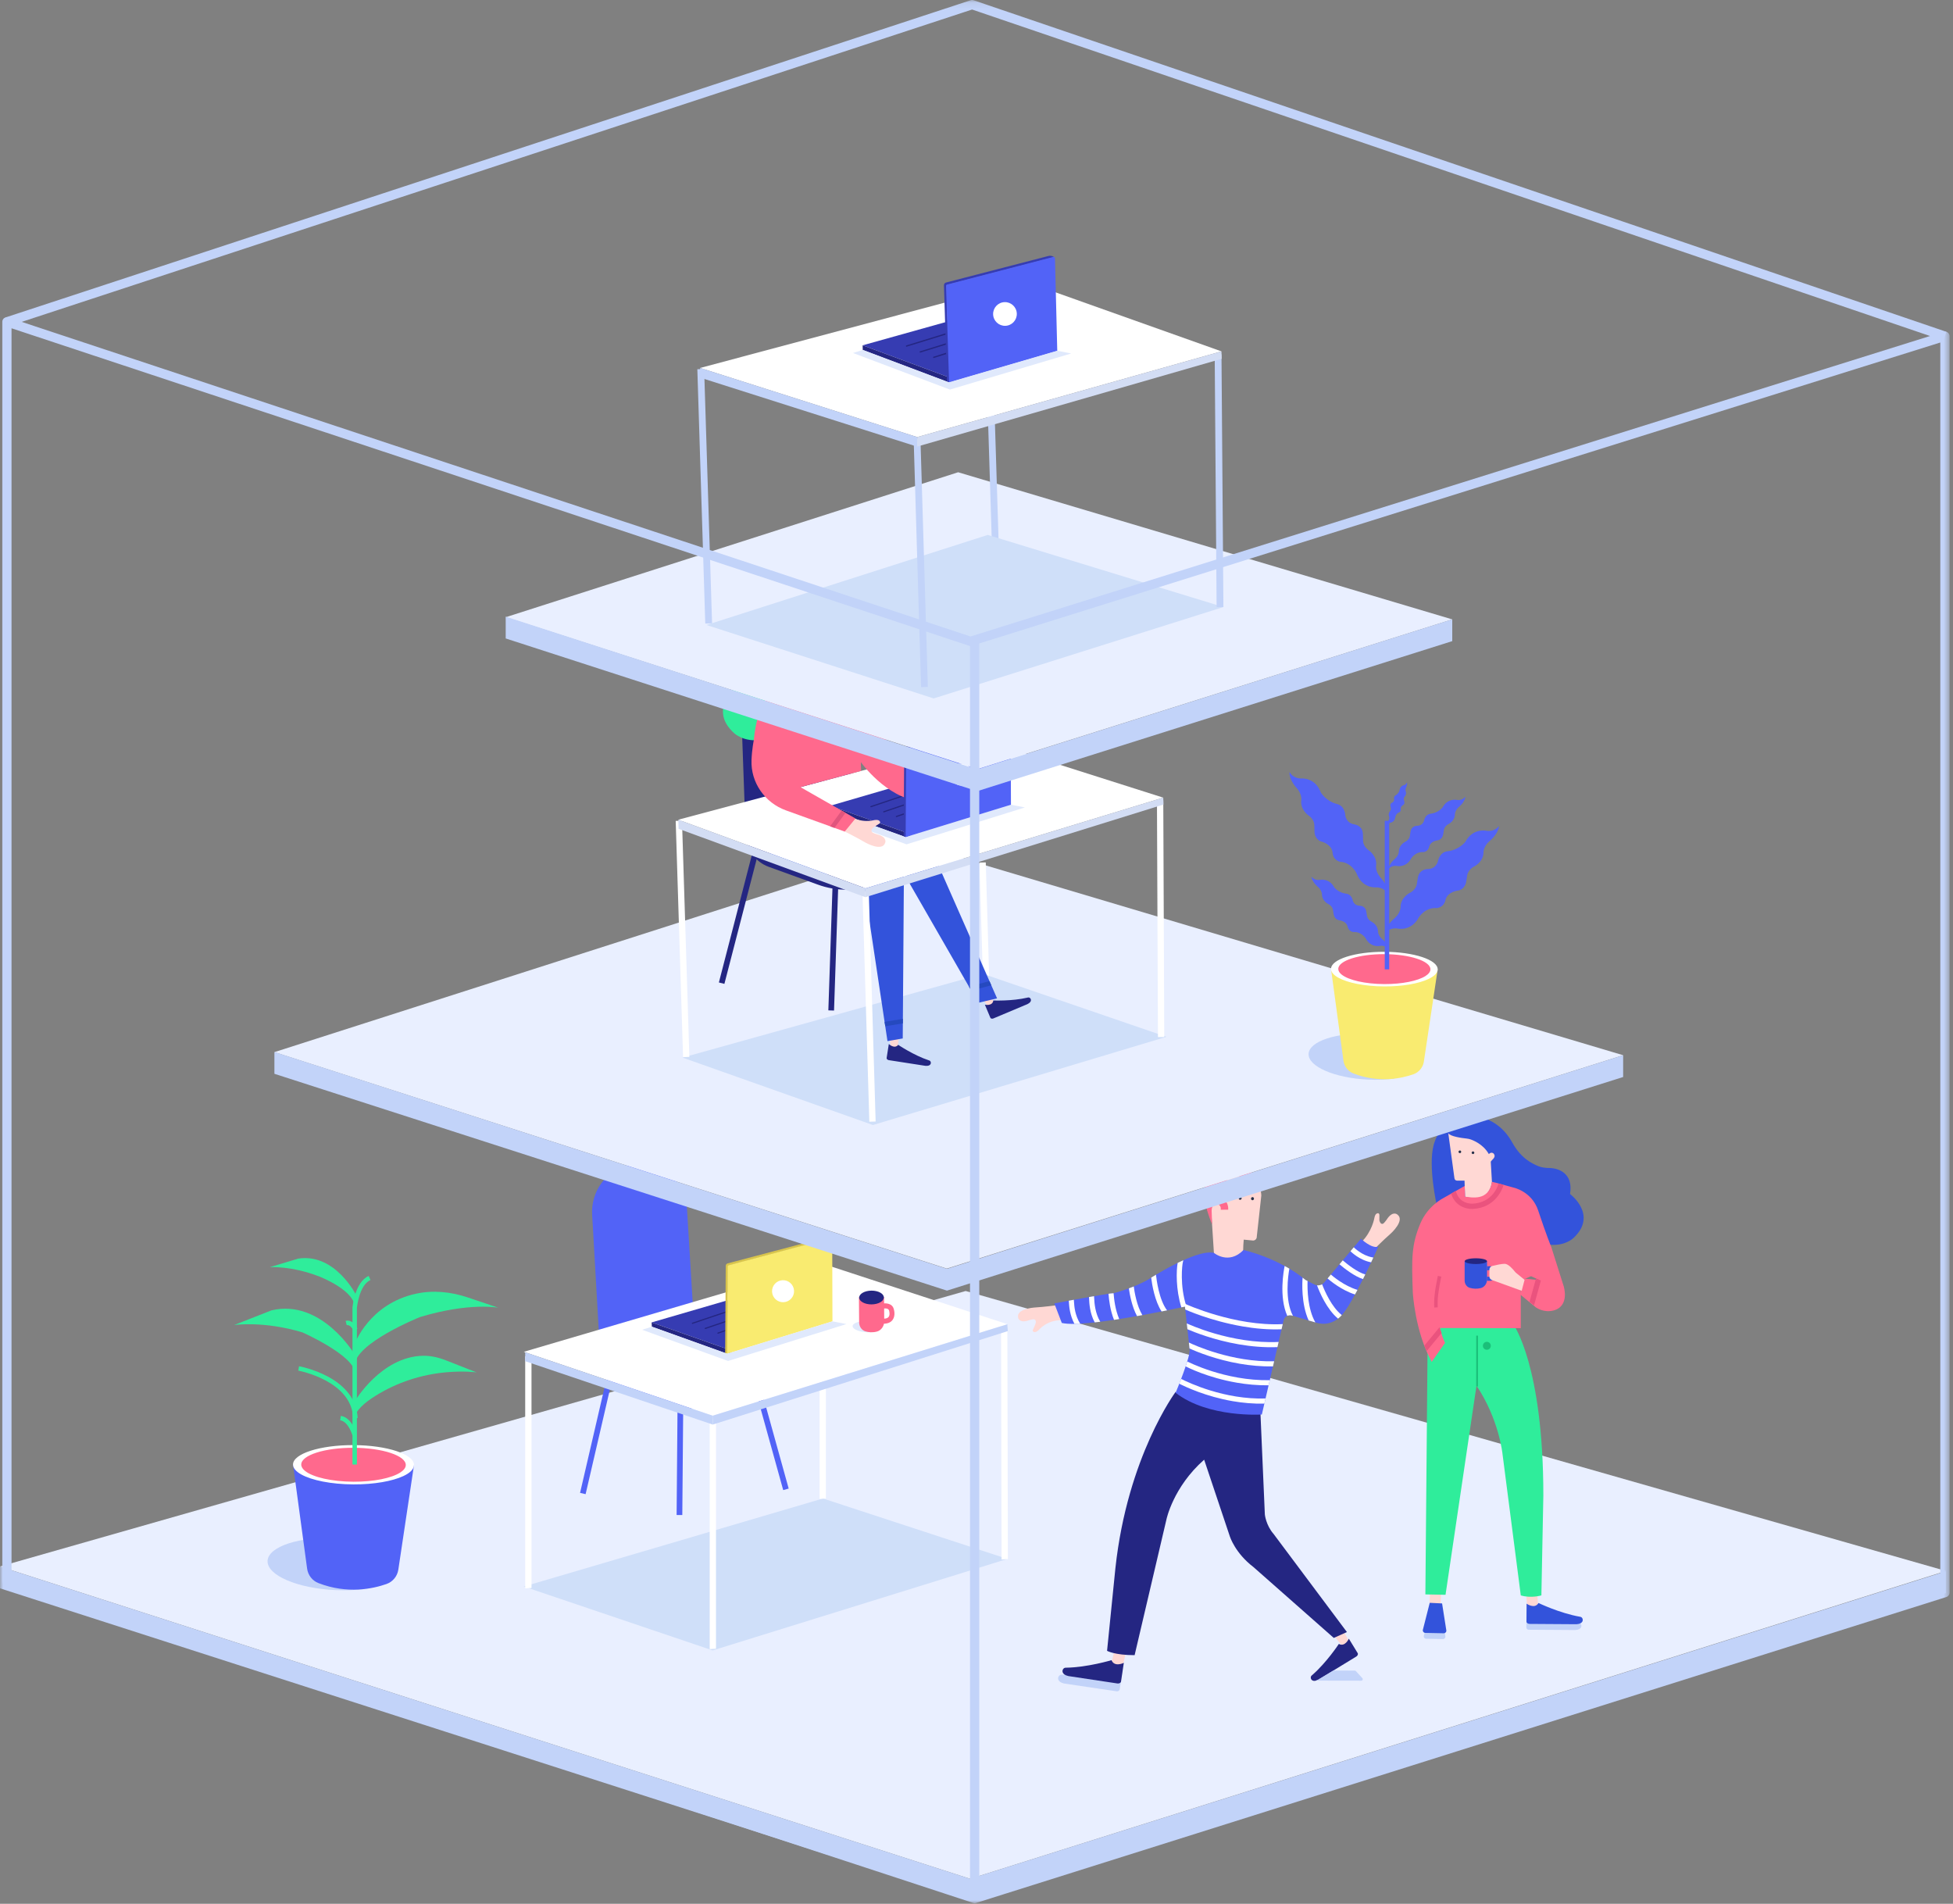 <?xml version="1.0" encoding="UTF-8"?>
<svg width="316px" height="308px" viewBox="0 0 316 308" version="1.1" xmlns="http://www.w3.org/2000/svg" xmlns:xlink="http://www.w3.org/1999/xlink">
    <rect x="0" y="0" width="316" height="308" fill="#808080" stroke="none"/>
    <!-- Generator: Sketch 50 (54983) - http://www.bohemiancoding.com/sketch -->
    <title>Illu-1 Copy 3</title>
    <desc>Created with Sketch.</desc>
    <defs>
        <polygon id="path-1" points="0 308 315.444 308 315.444 0.097 0 0.097"></polygon>
    </defs>
    <g id="Illu-1-Copy-3" stroke="none" stroke-width="1" fill="none" fill-rule="evenodd">
        <g id="Illus_1" transform="translate(0, -1)">
            <polygon id="Fill-1" fill="#E9EFFF" points="0 254.435 156.966 304.96 314.857 255.156 156.245 209.863"></polygon>
            <g id="Group-303" transform="translate(0, 0.903)">
                <path d="M233.234,260.836 L231.398,260.747 L230.373,264.775 C230.335,265.008 230.514,265.219 230.75,265.219 L233.486,265.274 C233.721,265.274 233.901,265.064 233.863,264.831 L233.234,260.836 Z" id="Fill-2" fill="#C2D3F9"></path>
                <path d="M255.867,263.049 C255.867,263.049 256.022,263.745 254.873,263.812 L247.339,263.762 C247.133,263.76 246.967,263.591 246.968,263.385 C246.978,261.82 246.989,260.563 246.989,260.563 C246.989,260.563 248.264,261.475 248.872,260.454 C248.872,260.454 252.236,262.074 255.423,262.627 C255.423,262.627 255.783,262.63 255.867,263.049" id="Fill-4" fill="#C2D3F9"></path>
                <path d="M62.467,250.915 C60.504,249.723 58.453,249.097 54.645,248.922 C48.483,248.64 43.401,250.296 43.294,252.623 C43.187,254.95 48.096,257.066 54.258,257.349 C55.944,257.427 57.548,257.358 58.993,257.171 C59.995,254.797 60.416,252.474 62.467,250.915" id="Fill-6" fill="#C2D3F9"></path>
                <path d="M66.986,237.113 L64.451,254.036 C64.291,255.104 63.56,256.002 62.542,256.361 C60.347,257.134 56.216,258.029 51.534,256.22 C50.54,255.838 49.836,254.935 49.693,253.881 L47.411,237.028" id="Fill-8" fill="#5263F7"></path>
                <path d="M48.193,237.023 C48.177,238.635 52.276,239.985 57.347,240.038 C62.42,240.091 66.544,238.827 66.56,237.214 C66.576,235.602 62.477,234.252 57.405,234.199 C52.333,234.146 48.209,235.41 48.193,237.023" id="Fill-10" fill="#FF698D"></path>
                <path d="M64.743,238.341 C63.346,239.23 60.485,239.83 57.186,239.816 C53.661,239.8 50.643,239.087 49.378,238.086 C48.966,237.761 48.739,237.405 48.741,237.034 C48.748,235.518 52.54,234.306 57.211,234.325 C61.882,234.346 65.662,235.591 65.656,237.108 C65.654,237.553 65.325,237.972 64.743,238.341 M57.212,233.894 C51.806,233.87 47.418,235.274 47.411,237.029 C47.408,237.612 47.891,238.16 48.735,238.634 C50.429,239.584 53.577,240.232 57.184,240.247 C60.527,240.262 63.481,239.731 65.251,238.908 C66.342,238.401 66.983,237.782 66.986,237.113 C66.994,235.359 62.618,233.917 57.212,233.894" id="Fill-12" fill="#FFFFFF"></path>
                <polyline id="Fill-14" fill="#FFD8D4" points="247.082 260.016 246.968 258.291 248.75 258.111 248.869 259.898"></polyline>
                <path d="M256.088,262.089 C256.088,262.089 256.247,262.802 255.071,262.87 L247.484,262.819 C247.251,262.818 246.984,262.667 246.986,262.434 C246.997,260.832 247.008,259.546 247.008,259.546 C247.008,259.546 248.313,260.48 248.934,259.436 C248.934,259.436 252.374,261.093 255.634,261.658 C255.634,261.658 256.002,261.661 256.088,262.089" id="Fill-16" fill="#3353DB"></path>
                <polygon id="Fill-18" fill="#FFD8D4" points="231.296 259.59 231.375 257.862 233.167 257.882 233.085 259.671"></polygon>
                <path d="M233.89,258.11 L238.901,224.278 C242.558,229.728 243.112,235.351 243.112,235.351 L246.066,258.207 C247.727,258.71 249.4,258.207 249.4,258.207 L249.717,242.041 C249.717,221.025 244.879,214.376 244.879,214.376 C244.879,214.376 240.644,213.47 231.018,214.083 L230.629,258.046" id="Fill-20" fill="#2FED9B"></path>
                <polygon id="Fill-22" fill="#FFFFFF" points="247.407 206.567 245.803 201.381 247.561 200.837 249.165 206.024"></polygon>
                <path d="M232.229,214.947 L246.066,214.978 L246.066,207.306 L248.286,206.296 L231.657,200.556 C231.657,200.556 229.892,211.01 232.229,214.947" id="Fill-24" fill="#FF698D"></path>
                <path d="M250.503,201.439 C253.206,201.813 254.631,200.349 254.631,200.349 C258.565,196.619 254.035,193.268 254.035,193.268 C254.599,189.88 252.127,189.085 250.733,189.064 C250.112,189.054 249.487,188.996 248.911,188.765 C248.345,188.539 247.832,188.261 247.376,187.963 C246.242,187.222 245.363,186.156 244.707,184.97 C242.089,180.234 237.658,180.633 237.658,180.633 C233.022,180.661 231.961,185.369 231.961,185.369 C231.056,188.806 232.46,195.023 232.46,195.023" id="Fill-26" fill="#3353DB"></path>
                <path d="M236.993,191.966 L237.009,190.569 C234.633,189.366 235.33,188.249 235.33,188.249 L234.321,183.637 C235.007,184.415 237.584,184.328 237.584,184.328 C240.014,185.154 240.756,186.733 240.756,186.733 L241.173,187.382 L241.398,191.301" id="Fill-28" fill="#3353DB"></path>
                <path d="M236.963,191.103 L237.054,193.706 C241.205,194.906 241.398,191.301 241.398,191.301 L241.169,187.381 C240.431,185.526 238.754,184.728 237.983,184.449 C237.767,184.372 237.542,184.323 237.314,184.298 C236.593,184.223 234.642,183.971 234.335,183.425 L235.328,190.693 C235.337,190.919 235.521,191.1 235.748,191.105 L236.963,191.103 Z" id="Fill-30" fill="#FFD8D4"></path>
                <path d="M240.909,188.333 L241.679,187.498 C241.877,187.227 241.869,187.045 241.742,186.821 C241.615,186.599 241.331,186.521 241.107,186.647 L240.577,187.035 L240.909,188.333 Z" id="Fill-32" fill="#FFD8D4"></path>
                <path d="M236.224,186.657 C236.106,186.665 236.003,186.574 235.995,186.456 C235.989,186.337 236.078,186.235 236.197,186.227 C236.316,186.22 236.418,186.309 236.425,186.428 C236.433,186.547 236.343,186.649 236.224,186.657" id="Fill-34" fill="#27314A"></path>
                <path d="M238.347,186.806 C238.228,186.814 238.125,186.724 238.118,186.605 C238.111,186.487 238.201,186.384 238.32,186.376 C238.438,186.369 238.54,186.459 238.548,186.577 C238.555,186.697 238.465,186.798 238.347,186.806" id="Fill-36" fill="#27314A"></path>
                <path d="M249.093,207.195 L246.881,206.174 L245.94,209.498 L248.512,211.616 C249.335,212.147 250.345,212.365 251.297,212.13 C254.065,211.445 253.006,208.18 253.006,208.18 L251.03,201.937 C251.03,201.937 250.083,199.58 248.888,195.958 C247.85,192.806 244.851,192.219 244.851,192.219 L242.059,191.45 L241.399,191.3 C240.899,194.494 238.054,193.797 237.054,193.705 L236.993,191.966 L233.496,193.95 C233.496,193.95 231.018,195.173 229.817,198.031 C228.375,201.463 228.391,203.651 228.596,209.224 C228.596,209.224 228.94,215.526 231.656,220.426 L233.815,217.347 C233.815,217.347 231.457,213.019 233.161,205.688" id="Fill-38" fill="#FF698D"></path>
                <path d="M241.124,207.307 L240.6,207.307 L240.6,206.64 L241.124,206.64 L241.111,205.604 L240.6,205.617 L240.6,204.95 L241.124,204.95 C241.485,204.95 241.778,205.243 241.778,205.604 L241.778,206.653 C241.778,207.014 241.485,207.307 241.124,207.307" id="Fill-40" fill="#3353DB"></path>
                <path d="M240.61,204.136 L240.61,204.132 C240.598,204.187 240.597,204.484 240.608,204.54 C240.609,204.543 240.61,204.545 240.61,204.547 L240.61,207.095 C240.61,207.755 240.187,208.341 239.603,208.487 C239.004,208.637 238.396,208.621 237.796,208.443 C237.316,208.299 236.981,207.815 236.981,207.266 L236.981,204.131" id="Fill-42" fill="#3353DB"></path>
                <path d="M236.992,204.131 C236.992,204.388 237.8,204.596 238.796,204.596 C239.792,204.596 240.599,204.388 240.599,204.131 C240.599,203.875 239.792,203.667 238.796,203.667 C237.8,203.667 236.992,203.875 236.992,204.131" id="Fill-44" fill="#242682"></path>
                <path d="M246.682,207.15 L245.405,206.112 C245.29,206.026 245.188,205.928 245.1,205.815 C244.812,205.446 244.058,204.56 243.452,204.56 C242.94,204.56 242.009,204.77 241.45,204.911 C241.177,204.978 240.987,205.222 240.987,205.505 L240.987,206.605 C240.987,206.863 241.149,207.091 241.391,207.179 L246.214,208.927" id="Fill-46" fill="#FFD8D4"></path>
                <path d="M233.333,259.506 L231.335,259.408 L230.22,263.791 C230.179,264.044 230.374,264.273 230.63,264.273 L233.606,264.333 C233.862,264.333 234.058,264.104 234.017,263.851 L233.333,259.506 Z" id="Fill-48" fill="#3353DB"></path>
                <path d="M57.389,219.228 C57.389,219.228 52.035,210.185 43.942,212.088 L37.873,214.468 C37.873,214.468 42.633,213.754 48.94,215.659 C48.94,215.659 57.432,219.42 57.432,222.277" id="Fill-50" fill="#2FED9B"></path>
                <path d="M57.706,209.764 C57.706,209.764 54.316,202.805 48.263,203.718 L43.666,205.102 C43.666,205.102 47.202,204.863 51.718,206.638 C51.718,206.638 57.791,208.979 57.39,211.905" id="Fill-52" fill="#2FED9B"></path>
                <path d="M57.389,217.517 C57.389,217.517 59.722,211.039 67.329,209.394 C70.097,208.795 72.985,209.093 75.668,209.996 L80.628,211.665 C80.628,211.665 75.965,210.759 67.96,213.175 C67.96,213.175 57.389,217.404 57.389,221.029" id="Fill-54" fill="#2FED9B"></path>
                <path d="M57.389,226.821 C57.389,226.821 61.635,219.606 68.405,219.439 C69.692,219.408 70.964,219.715 72.162,220.184 L77.122,222.13 C77.122,222.13 75.21,221.842 72.199,222.11 C68.178,222.467 64.266,223.741 60.836,225.868 C59.011,227.001 57.389,228.364 57.389,229.635" id="Fill-56" fill="#2FED9B"></path>
                <path d="M57.042,232.37 C57.035,232.348 56.395,230.07 55.043,229.878 L55.145,229.164 C56.966,229.424 57.706,232.068 57.737,232.181 L57.042,232.37 Z" id="Fill-58" fill="#2FED9B"></path>
                <path d="M57.175,215.325 C57.17,215.315 56.714,214.345 56.099,214.492 L55.925,213.793 C56.879,213.554 57.572,214.456 57.831,215.026 L57.175,215.325 Z" id="Fill-60" fill="#2FED9B"></path>
                <path d="M57.143,229.534 C56.927,223.468 48.346,221.857 48.259,221.842 L48.386,221.133 C48.48,221.149 50.706,221.558 52.997,222.775 C56.081,224.416 57.765,226.744 57.864,229.508 L57.143,229.534 Z" id="Fill-62" fill="#2FED9B"></path>
                <path d="M57.75,237.038 L57.029,237.038 L57.029,211.675 C57.045,211.476 57.42,207.518 59.653,206.525 L59.945,207.184 C58.096,208.007 57.752,211.67 57.748,211.707 L57.75,237.038 Z" id="Fill-64" fill="#2FED9B"></path>
                <path d="M123.7,195.712 L145.077,189.338 L144.349,158.455 L122.978,165.097 C122.978,165.097 123.71,196.11 123.7,195.712" id="Fill-66" fill="#5263F7"></path>
                <path d="M148.423,182.259 L160.24,178.883 L159.839,161.855 L148.024,165.338 C148.024,165.338 148.428,182.479 148.423,182.259" id="Fill-68" fill="#F9EB70"></path>
                <path d="M232.068,211.636 L232.633,211.602 C232.556,210.325 232.711,208.978 233.202,206.628 L232.647,206.512 C232.144,208.916 231.988,210.305 232.068,211.636" id="Fill-70" fill="#EA537E"></path>
                <path d="M247.811,211.118 L248.958,206.976" id="Fill-72" fill="#EA537E"></path>
                <polygon id="Fill-74" fill="#EA537E" points="248.209 211.276 249.32 207.268 248.529 206.938 247.484 210.707"></polygon>
                <path d="M230.766,220.442 L233.504,217.13" id="Fill-76" fill="#EA537E"></path>
                <polygon id="Fill-78" fill="#EA537E" points="230.847 218.667 233.247 215.764 232.913 214.832 230.446 217.818"></polygon>
                <path d="M242.476,191.582 C242.269,192.265 241.331,194.656 238.313,194.83 C238.214,194.837 236.08,194.959 235.559,192.75 L234.8,193.203 C235.403,195.212 237.182,195.709 238.217,195.686 C238.27,195.685 238.322,195.682 238.371,195.678 C241.902,195.475 243.042,192.61 243.295,191.8 L242.476,191.582 Z" id="Fill-80" fill="#EA537E"></path>
                <path d="M239.934,217.841 C239.942,218.195 240.236,218.477 240.59,218.469 C240.946,218.461 241.226,218.167 241.218,217.813 C241.21,217.457 240.916,217.176 240.562,217.184 C240.207,217.193 239.926,217.487 239.934,217.841" id="Fill-82" fill="#1BBF79"></path>
                <polygon id="Fill-84" fill="#1BBF79" points="239.139 224.4 239.142 216.185 238.859 216.185 238.855 224.4"></polygon>
                <path d="M171.235,271.44 C171.235,271.44 170.939,272.195 172.219,272.469 L180.695,273.726 C180.927,273.76 181.143,273.599 181.177,273.368 C181.438,271.606 181.645,270.192 181.645,270.192 C181.645,270.192 180.053,270.995 179.548,269.741 C179.548,269.741 175.485,270.978 171.807,271.043 C171.807,271.043 171.403,270.983 171.235,271.44" id="Fill-86" fill="#C2D3F9"></path>
                <polygon id="Fill-88" fill="#FFD8D4" points="218.253 265.574 217.275 263.811 215.841 264.751 217.3 266.552"></polygon>
                <path d="M212.123,271.701 C212.123,271.701 212.341,272.356 213.328,271.838 L219.457,268.095 C219.645,267.98 219.788,267.728 219.673,267.54 C218.883,266.246 218.246,265.208 218.246,265.208 C218.246,265.208 217.644,266.601 216.63,266.057 C216.63,266.057 214.648,269.081 212.28,271.13 C212.28,271.13 211.983,271.311 212.123,271.701" id="Fill-90" fill="#242682"></path>
                <path d="M201.24,200.65 C200.995,203.257 201.304,204.857 201.304,204.857 L196.472,203.706 L195.88,194.512 C195.478,192.252 196.985,190.095 199.246,189.694 C201.189,189.349 203.055,190.413 203.797,192.155 C203.979,192.583 204.064,193.047 204.083,193.512 L203.349,200.172 C203.362,200.51 203.094,200.792 202.757,200.796 L201.24,200.65 Z" id="Fill-92" fill="#FFD8D4"></path>
                <path d="M202.644,194.274 C202.514,194.268 202.415,194.149 202.421,194.01 C202.429,193.87 202.541,193.762 202.671,193.769 C202.802,193.776 202.902,193.895 202.894,194.036 C202.887,194.173 202.775,194.281 202.644,194.274" id="Fill-94" fill="#27314A"></path>
                <path d="M200.647,194.202 C200.517,194.195 200.418,194.076 200.424,193.936 C200.432,193.797 200.544,193.69 200.674,193.697 C200.805,193.704 200.905,193.823 200.897,193.962 C200.889,194.101 200.778,194.209 200.647,194.202" id="Fill-96" fill="#27314A"></path>
                <path d="M197.515,195.815 C197.6,195.311 197.317,194.845 196.668,194.899 C196.661,194.899 196.653,194.903 196.645,194.905 C196.645,194.905 195.911,194.934 196.062,196.435 L196.117,198.191 C196.117,198.191 195.313,196.266 194.976,194.6 C194.976,194.6 193.944,191.071 197.295,189.439 C197.295,189.439 199.242,188.282 201.38,189.298 C201.38,189.298 202.041,189.709 202.556,189.781 C202.556,189.781 203.73,190.06 203.815,191.297 L203.813,192.157 C203.813,192.157 203.509,191.198 202.577,191.077 C202.577,191.077 201.719,190.935 200.963,190.56 C200.631,190.395 200.268,190.293 199.897,190.297 C199.211,190.303 198.434,190.731 197.97,192.131 C197.97,192.131 197.48,193.231 198.39,194.511 C198.39,194.511 198.785,195.044 198.723,195.804" id="Fill-98" fill="#FF698D"></path>
                <polyline id="Fill-100" fill="#FFD8D4" points="181.682 269.595 182.084 267.814 180.254 267.333 179.837 269.178"></polyline>
                <path d="M171.944,270.279 C171.944,270.279 171.661,270.997 172.877,271.26 L180.802,272.454 C181.047,272.491 181.348,272.378 181.385,272.133 C181.637,270.461 181.837,269.117 181.837,269.117 C181.837,269.117 180.322,269.877 179.845,268.684 C179.845,268.684 175.983,269.849 172.489,269.904 C172.489,269.904 172.104,269.846 171.944,270.279" id="Fill-102" fill="#242682"></path>
                <path d="M215.808,265.088 L202.814,253.625 C199.854,251.375 199.002,248.692 199.002,248.692 L194.834,236.251 C189.803,240.685 188.731,245.929 188.731,245.929 L183.584,267.877 C180.345,267.877 179.126,267.175 179.126,267.175 L180.474,253.806 C182.421,235.76 190.221,225.277 190.221,225.277 C190.221,225.277 194.353,229.104 203.944,228.763 L204.655,245.113 C204.655,245.113 204.827,246.848 206.07,248.267 L217.934,264.137" id="Fill-104" fill="#242682"></path>
                <path d="M171.081,211.251 C171.081,211.251 169.022,211.54 167.276,211.643 C167.276,211.643 164.345,211.863 164.741,213.298 C164.741,213.298 164.881,214.126 166.185,213.787 C166.185,213.787 167.039,213.491 167.312,213.538 C167.312,213.538 167.808,213.623 167.505,214.375 L167.148,215.198 C167.148,215.198 166.957,215.48 167.297,215.585 C167.297,215.585 167.537,215.747 168.06,215.274 C168.06,215.274 169.383,213.652 171.708,213.689 L171.081,211.251 Z" id="Fill-106" fill="#FFD8D4"></path>
                <path d="M222.104,202.458 C222.104,202.458 223.648,200.868 225.051,199.642 C225.051,199.642 227.375,197.541 226.104,196.593 C226.104,196.593 225.446,195.986 224.57,197.124 C224.57,197.124 224.043,197.931 223.783,198.07 C223.783,198.07 223.375,198.302 223.185,197.527 L223.19,196.644 C223.19,196.644 223.141,196.248 222.812,196.414 C222.812,196.414 222.504,196.435 222.373,197.175 C222.373,197.175 221.995,199.38 220.278,201.043 L222.104,202.458 Z" id="Fill-108" fill="#FFD8D4"></path>
                <path d="M196.412,202.788 C196.412,202.788 198.782,204.79 201.198,202.332 C201.198,202.332 206.818,203.535 211.224,207.164 L212.683,207.91 C213.205,208.177 213.842,208.055 214.228,207.613 L220.206,200.505 C220.206,200.505 221.918,202.155 223.019,201.785 C223.019,201.785 218.834,211.183 217.016,212.945 C217.016,212.945 215.493,214.839 212.988,214.09 L208.917,212.899 C208.361,212.808 207.829,213.159 207.694,213.705 L204.169,228.943 C204.169,228.943 195.497,229.525 190.215,225.427 C190.215,225.427 192.777,219.322 192.473,218.312 L191.728,211.481 C191.728,211.481 175.716,215.039 171.802,214.129 L170.588,210.968 C170.588,210.968 179.661,209.252 180.126,209.332 C180.126,209.332 183.467,208.468 185.774,207.108 C185.774,207.108 193.428,202.127 196.412,202.788" id="Fill-110" fill="#5263F7"></path>
                <path d="M208.621,205.346 C208.411,206.508 207.851,210.399 209.204,212.984 L208.962,212.912 C208.588,212.828 208.287,212.986 208.287,212.986 C206.904,209.879 207.718,205.6 207.861,204.912 L208.621,205.346 Z" id="Fill-112" fill="#FFFFFF"></path>
                <path d="M190.808,223.958 C191.833,224.481 195.152,226.047 199.476,226.788 C201.061,227.061 202.784,227.222 204.577,227.18 L204.769,226.347 C198.134,226.563 192.301,223.788 191.108,223.181 L190.808,223.958 Z" id="Fill-114" fill="#FFFFFF"></path>
                <path d="M205.261,224.219 C203.44,224.239 201.71,224.068 200.135,223.797 C195.339,222.975 192.032,221.257 191.841,221.157 L192.1,220.358 C192.16,220.39 198.202,223.52 205.453,223.389 L205.261,224.219 Z" id="Fill-116" fill="#FFFFFF"></path>
                <path d="M192.465,218.258 C193.691,218.814 196.744,220.067 200.62,220.732 C202.279,221.016 204.089,221.193 205.97,221.16 L206.161,220.329 C199.303,220.503 193.195,217.696 192.362,217.296 L192.465,218.258 Z" id="Fill-118" fill="#FFFFFF"></path>
                <path d="M192.127,215.143 C193.237,215.624 196.43,216.902 200.473,217.595 C202.397,217.925 204.515,218.123 206.692,218.039 L206.885,217.204 C199.16,217.572 192.095,214.235 192.024,214.201 L192.127,215.143 Z" id="Fill-120" fill="#FFFFFF"></path>
                <path d="M207.359,215.154 C205.217,215.239 203.08,215.038 201.099,214.698 C195.789,213.788 191.838,211.982 191.78,211.956 L191.728,211.481 L191.808,211.06 C191.886,211.096 199.797,214.704 207.552,214.318 L207.359,215.154 Z" id="Fill-122" fill="#FFFFFF"></path>
                <path d="M221.851,204.319 C219.94,203.967 218.568,202.585 218.508,202.523 L219.041,201.888 C219.055,201.902 220.378,203.228 222.05,203.515 C222.067,203.518 222.211,203.549 222.211,203.549 L221.851,204.319 Z" id="Fill-124" fill="#FFFFFF"></path>
                <path d="M217.261,204.005 C218.039,204.665 219.652,205.937 220.905,206.283 L220.535,207.033 C219.141,206.583 217.525,205.314 216.729,204.639 L217.261,204.005 Z" id="Fill-126" fill="#FFFFFF"></path>
                <path d="M214.802,206.93 C215.16,207.244 217.033,208.827 219.244,209.521 L219.642,208.777 C217.509,208.156 215.608,206.536 215.333,206.296 L214.802,206.93 Z" id="Fill-128" fill="#FFFFFF"></path>
                <path d="M213.918,207.873 C214.348,208.996 215.463,211.56 217.105,212.856 L217.07,212.893 C216.912,213.101 216.503,213.433 216.503,213.433 C214.666,211.92 213.503,209.142 213.095,208.039 C213.095,208.039 213.489,208.111 213.886,207.89 L213.918,207.873 Z" id="Fill-130" fill="#FFFFFF"></path>
                <path d="M211.566,207.339 C211.523,208.653 211.568,211.856 212.83,214.044 L211.744,213.728 C210.515,211.02 210.705,207.549 210.764,206.798 L211.223,207.164 L211.566,207.339 Z" id="Fill-132" fill="#FFFFFF"></path>
                <path d="M178.026,213.935 C177.199,212.572 177.078,210.933 177.038,210.096 C177.032,209.983 177.027,209.881 177.021,209.793 L176.202,209.937 C176.206,209.997 176.209,210.064 176.212,210.135 C176.253,210.997 176.328,212.565 177.131,214.039 C177.131,214.039 177.916,213.956 178.026,213.935" id="Fill-134" fill="#FFFFFF"></path>
                <path d="M181.094,213.5 C180.438,211.975 180.256,210.281 180.181,209.317 L180.125,209.332 L180.01,209.332 C179.93,209.318 179.359,209.411 179.359,209.411 C179.436,210.386 179.617,212.056 180.252,213.628 L181.094,213.5 Z" id="Fill-136" fill="#FFFFFF"></path>
                <path d="M174.771,214.242 C173.919,212.839 173.829,211.503 173.774,210.709 C173.766,210.593 173.757,210.469 173.75,210.38 L172.932,210.53 C172.938,210.6 172.944,210.679 172.95,210.765 C173,211.51 173.092,212.844 173.844,214.275 C173.844,214.275 174.549,214.262 174.771,214.242" id="Fill-138" fill="#FFFFFF"></path>
                <path d="M184.836,212.861 C183.922,211.35 183.558,209.083 183.447,208.225 L182.652,208.528 C182.786,209.497 183.145,211.491 183.973,213.017 L184.836,212.861 Z" id="Fill-140" fill="#FFFFFF"></path>
                <path d="M188.835,212.092 C187.544,210.42 187.126,207.127 187.041,206.325 L186.263,206.8 C186.409,207.965 186.845,210.584 187.948,212.27 L188.835,212.092 Z" id="Fill-142" fill="#FFFFFF"></path>
                <path d="M190.546,204.415 C190.327,205.639 190.231,208.697 191.147,211.607 L191.959,211.437 C190.864,208.059 191.282,204.68 191.388,204.318 L191.461,203.985 L190.546,204.415 Z" id="Fill-144" fill="#FFFFFF"></path>
                <path d="M219.385,270.451 L220.438,271.605 C220.577,271.759 220.47,272.004 220.262,272.005 L212.874,271.993 C212.874,271.993 213.151,271.938 213.392,271.765 L215.745,270.361 L219.208,270.374 C219.276,270.374 219.339,270.402 219.385,270.451" id="Fill-146" fill="#C2D3F9"></path>
                <path d="M97.193,220.787 L96.005,199.977 L95.809,196.651 C95.594,192.985 97.89,189.661 101.34,188.644 C106.052,187.256 110.823,190.674 111.158,195.678 L112.298,214.373 C112.472,217.112 114.361,219.425 116.966,220.091 L122.362,221.558 C123.493,221.847 123.643,223.426 122.589,223.928 L115.899,227.114" id="Fill-148" fill="#5263F7"></path>
                <path d="M97.193,220.787 C97.391,222.754 98.699,224.421 100.534,225.048 L107.552,227.391 C110.28,228.322 113.241,228.224 115.899,227.114" id="Fill-150" fill="#5263F7"></path>
                <polygon id="Fill-152" fill="#5263F7" points="94.753 241.829 93.856 241.621 98.11 223.275 99.008 223.483"></polygon>
                <polygon id="Fill-154" fill="#5263F7" points="110.398 245.206 109.478 245.199 109.627 227.601 110.546 227.607"></polygon>
                <polygon id="Fill-156" fill="#5263F7" points="126.725 241.17 121.928 223.887 122.814 223.641 127.611 240.923"></polygon>
                <polygon id="Fill-158" fill="#CFDFF9" points="84.75 256.769 115.312 267.107 162.998 252.303 133.156 242.529"></polygon>
                <polygon id="Fill-160" fill="#FFFFFF" points="163.078 252.333 162.057 252.39 161.972 214.446 162.992 214.389"></polygon>
                <polygon id="Fill-162" fill="#FFFFFF" points="85.999 257.007 84.978 257.065 84.978 219.526 85.999 219.468"></polygon>
                <polygon id="Fill-164" fill="#FFFFFF" points="84.75 218.799 115.312 229.136 162.998 214.332 133.156 204.559"></polygon>
                <polygon id="Fill-166" fill="#FFFFFF" points="115.849 266.833 114.829 266.891 114.829 229.646 115.849 229.589"></polygon>
                <polygon id="Fill-168" fill="#FFFFFF" points="133.629 242.527 132.609 242.585 132.611 224.504 133.632 224.446"></polygon>
                <polygon id="Fill-170" fill="#C2D3F9" points="115.325 230.569 163.061 215.448 162.998 214.333 115.312 229.136"></polygon>
                <polygon id="Fill-172" fill="#C2D3F9" points="115.312 229.136 84.978 218.875 84.978 220.317 115.325 230.569"></polygon>
                <polyline id="Fill-174" fill="#363CB2" points="118.033 210.372 105.435 214.044 117.612 218.33 134.585 213.301"></polyline>
                <path d="M112.04,214.279 C111.997,214.282 111.957,214.256 111.942,214.214 C111.926,214.163 111.953,214.108 112.003,214.091 L118.061,212.051 C118.113,212.035 118.167,212.061 118.185,212.112 C118.201,212.163 118.174,212.217 118.123,212.235 L112.065,214.274 C112.057,214.277 112.048,214.279 112.04,214.279" id="Fill-176" fill="#242682"></path>
                <path d="M114.117,215.113 C114.075,215.116 114.034,215.09 114.02,215.048 C114.003,214.997 114.03,214.942 114.081,214.925 L118.146,213.55 C118.196,213.532 118.252,213.559 118.268,213.61 C118.286,213.661 118.259,213.716 118.208,213.732 L114.142,215.108 C114.135,215.111 114.126,215.113 114.117,215.113" id="Fill-178" fill="#242682"></path>
                <path d="M116.167,215.872 C116.124,215.875 116.084,215.849 116.069,215.807 C116.053,215.757 116.079,215.701 116.13,215.685 L117.952,215.06 C118.003,215.043 118.058,215.07 118.074,215.121 C118.092,215.171 118.065,215.226 118.015,215.243 L116.192,215.867 C116.184,215.87 116.175,215.872 116.167,215.872" id="Fill-180" fill="#242682"></path>
                <path d="M118.389,218.855 L118.086,218.959 C117.807,219.054 117.504,219.053 117.225,218.956 L105.474,214.735 L105.435,214.044 L117.612,218.331 L118.389,218.855 Z" id="Fill-182" fill="#242682"></path>
                <path d="M117.719,219.102 L117.335,218.989 L117.424,204.891 C117.43,204.776 117.496,204.562 117.713,204.498 L133.643,200.291 C133.877,200.221 134.13,200.243 134.351,200.35 L134.517,200.431 L117.82,204.858 C117.812,204.865 117.803,204.89 117.802,204.904 L117.719,219.102 Z" id="Fill-184" fill="#D8C44C"></path>
                <path d="M134.654,200.616 C134.646,200.472 134.505,200.375 134.368,200.418 L117.899,204.795 C117.802,204.825 117.739,204.917 117.745,205.017 L117.656,219.105 L134.694,213.87 L134.654,200.616 Z" id="Fill-186" fill="#F9EB70"></path>
                <path d="M128.478,208.893 C128.534,209.874 127.783,210.715 126.8,210.771 C125.819,210.827 124.978,210.076 124.922,209.093 C124.867,208.112 125.618,207.271 126.6,207.215 C127.582,207.16 128.422,207.911 128.478,208.893" id="Fill-188" fill="#FFFFFF"></path>
                <polygon id="Fill-190" fill="#E9EFFF" points="148.711 136.897 262.629 170.814 153.194 205.334 44.4 170.315"></polygon>
                <polygon id="Fill-192" fill="#FFFFFF" points="160.059 158.382 159.038 158.413 158.475 139.65 159.497 139.617"></polygon>
                <polygon id="Fill-194" fill="#CFDFF9" points="110.434 171.2 141.242 182.106 188.737 167.836 159.036 157.643"></polygon>
                <path d="M120.66,135.369 L120.082,119.159 L119.955,115.361 C119.814,111.175 122.529,107.45 126.492,106.39 C131.903,104.943 137.244,108.977 137.482,114.692 L138.067,128.49 C138.187,131.618 140.273,134.309 143.225,135.143 L149.336,136.971 C150.615,137.333 150.742,139.138 149.525,139.681 L141.806,143.121" id="Fill-196" fill="#242682"></path>
                <path d="M120.66,135.369 C120.83,137.617 122.272,139.556 124.347,140.323 L132.281,143.196 C135.364,144.337 138.744,144.309 141.806,143.121" id="Fill-198" fill="#242682"></path>
                <polygon id="Fill-200" fill="#242682" points="117.209 159.274 116.317 159.044 121.697 138.25 122.589 138.48"></polygon>
                <polygon id="Fill-202" fill="#242682" points="134.949 163.589 134.029 163.558 134.705 143.497 135.625 143.527"></polygon>
                <polygon id="Fill-204" fill="#FFD8D4" points="159.95 163.07 158.992 161.687 160.224 160.959 161.035 162.716"></polygon>
                <path d="M166.743,161.662 C166.743,161.662 167.081,162.13 166.248,162.545 L160.72,164.869 C160.55,164.94 160.309,164.914 160.238,164.744 C159.748,163.577 159.355,162.64 159.355,162.64 C159.355,162.64 160.594,162.911 160.721,161.959 C160.721,161.959 163.735,162.094 166.279,161.49 C166.279,161.49 166.548,161.377 166.743,161.662" id="Fill-206" fill="#242682"></path>
                <polygon id="Fill-208" fill="#FFD8D4" points="144.093 169.676 144.001 167.995 145.433 168.023 145.201 169.944"></polygon>
                <path d="M150.615,172.039 C150.615,172.039 150.657,172.615 149.73,172.531 L143.804,171.611 C143.623,171.583 143.432,171.434 143.461,171.252 C143.655,170.001 143.813,168.997 143.813,168.997 C143.813,168.997 144.724,169.878 145.331,169.134 C145.331,169.134 147.828,170.829 150.31,171.649 C150.31,171.649 150.598,171.694 150.615,172.039" id="Fill-210" fill="#242682"></path>
                <path d="M145.348,138.993 L146.687,142.175 L158.286,162.334 L161.327,161.614 L149.286,134.303 C148.728,132.711 147.189,131.676 145.503,131.76 L130.064,132.525 C130.013,132.528 129.962,132.535 129.913,132.547 L124.236,133.842 C124.032,133.894 123.874,134.059 123.833,134.266 C123.376,136.995 125.002,139.642 127.642,140.471 L130.887,141.488 L139.55,141.596 L143.596,168.531 L146.066,168.103 L146.27,139.487" id="Fill-212" fill="#3353DB"></path>
                <path d="M142.575,118.82 C141.761,115.235 137.495,111.13 137.495,111.13 L137.468,107.756 C139.989,106.404 139.212,105.222 139.212,105.222 L140.179,100.241 C139.463,101.095 136.69,101.066 136.69,101.066 C134.1,102.015 133.345,103.73 133.345,103.73 L132.913,104.437 L132.77,108.654 C129.799,108.505 127.58,109.489 125.946,110.867 L124.286,115.574 C122.617,117.324 123.245,119.775 123.245,119.775 C120.351,120.246 118.783,118.709 118.783,118.709 C114.463,114.801 119.244,111.087 119.244,111.087 C118.554,107.462 121.188,106.545 122.685,106.487 C123.351,106.461 124.022,106.382 124.636,106.12 C125.238,105.862 125.782,105.551 126.263,105.219 C127.464,104.394 128.381,103.226 129.054,101.936 C131.748,96.782 136.518,97.098 136.518,97.098 C141.5,97.01 142.758,102.041 142.758,102.041 C143.817,105.711 143.132,109.117 143.132,109.117 C142.764,110.936 142.721,112.35 142.954,113.573 C143.604,116.994 142.586,118.867 142.575,118.82" id="Fill-214" fill="#2FED9B"></path>
                <path d="M137.695,107.731 L137.336,113.326" id="Fill-216" fill="#FFD8D4"></path>
                <path d="M137.529,108.329 L137.499,111.127 C133.351,112.548 132.77,108.654 132.77,108.654 L132.918,104.437 C133.663,102.425 135.445,101.525 136.266,101.206 C136.497,101.117 136.736,101.059 136.981,101.027 C137.754,100.929 139.843,100.607 140.158,100.015 L139.276,107.847 C139.271,108.09 139.079,108.289 138.836,108.3 L137.529,108.329 Z" id="Fill-218" fill="#FFD8D4"></path>
                <path d="M133.121,105.453 L132.273,104.576 C132.053,104.289 132.057,104.094 132.187,103.85 C132.318,103.607 132.622,103.516 132.865,103.647 L133.444,104.051 L133.121,105.453 Z" id="Fill-220" fill="#FFD8D4"></path>
                <path d="M137.489,103.534 C137.617,103.539 137.724,103.44 137.729,103.312 C137.735,103.184 137.635,103.077 137.508,103.072 C137.38,103.067 137.272,103.166 137.267,103.294 C137.262,103.422 137.362,103.529 137.489,103.534" id="Fill-222" fill="#27314A"></path>
                <path d="M135.213,103.748 C135.341,103.753 135.448,103.653 135.453,103.525 C135.459,103.398 135.359,103.29 135.232,103.285 C135.105,103.28 134.996,103.38 134.991,103.508 C134.986,103.635 135.086,103.742 135.213,103.748" id="Fill-224" fill="#27314A"></path>
                <polygon id="Fill-226" fill="#FFFFFF" points="188.381 167.87 187.36 167.878 187.199 129.592 188.221 129.584"></polygon>
                <polygon id="Fill-228" fill="#FFFFFF" points="111.541 171.084 110.52 171.116 109.328 132.904 110.349 132.872"></polygon>
                <polygon id="Fill-230" fill="#FFFFFF" points="109.752 132.714 140.044 143.818 188.217 129.143 158.501 119.698"></polygon>
                <polygon id="Fill-232" fill="#FFFFFF" points="141.681 181.54 140.66 181.572 139.547 144.316 140.569 144.284"></polygon>
                <polygon id="Fill-234" fill="#D3DDF4" points="140.02 145.25 188.25 130.259 188.216 129.143 140.043 143.818"></polygon>
                <polygon id="Fill-236" fill="#D3DDF4" points="140.044 143.819 109.752 132.714 109.798 134.185 140.021 145.25"></polygon>
                <path d="M228.635,169.09 C226.905,168.038 225.097,167.487 221.739,167.333 C216.306,167.083 211.825,168.544 211.732,170.596 C211.637,172.648 215.965,174.513 221.398,174.763 C222.885,174.831 224.3,174.771 225.573,174.606 C226.456,172.513 226.827,170.464 228.635,169.09" id="Fill-238" fill="#C2D3F9"></path>
                <path d="M232.621,156.922 L230.386,171.842 C230.244,172.784 229.6,173.575 228.702,173.892 C226.767,174.574 223.126,175.362 218.997,173.768 C218.121,173.43 217.5,172.635 217.374,171.704 L215.361,156.847" id="Fill-240" fill="#F9EB70"></path>
                <path d="M216.052,156.841 C216.037,158.263 219.651,159.453 224.123,159.5 C228.595,159.547 232.231,158.432 232.244,157.011 C232.258,155.589 228.645,154.399 224.173,154.352 C219.702,154.306 216.065,155.42 216.052,156.841" id="Fill-242" fill="#FF698D"></path>
                <path d="M230.643,158.004 C229.411,158.787 226.888,159.316 223.98,159.304 C220.872,159.291 218.211,158.662 217.095,157.779 C216.733,157.493 216.533,157.18 216.535,156.852 C216.54,155.515 219.883,154.446 224.001,154.464 C228.12,154.482 231.453,155.58 231.447,156.916 C231.446,157.309 231.156,157.679 230.643,158.004 M224.002,154.083 C219.237,154.063 215.368,155.3 215.361,156.847 C215.359,157.361 215.785,157.845 216.529,158.263 C218.022,159.101 220.798,159.671 223.979,159.685 C226.926,159.697 229.53,159.23 231.089,158.504 C232.052,158.057 232.618,157.512 232.621,156.922 C232.626,155.375 228.769,154.104 224.002,154.083" id="Fill-244" fill="#FFFFFF"></path>
                <path d="M233.908,145.582 C233.919,145.52 233.962,145.467 233.987,145.406 C233.987,145.406 234.298,144.377 236.047,144.151 C236.047,144.151 237.057,143.949 237.245,142.676 L237.39,141.782 C237.39,141.782 237.427,140.81 238.621,140.229 C238.621,140.229 239.981,139.514 240.032,138.074 C240.032,138.074 239.963,137.126 240.944,136.226 C240.944,136.226 242.34,135.169 242.54,133.815 C242.54,133.815 242.483,133.725 242.358,133.929 C242.358,133.929 241.655,134.741 240.392,134.484 C240.392,134.484 238.279,134.066 237.087,136.304 C237.087,136.304 236.078,137.613 234.204,137.818 C232.899,137.962 232.661,139.42 232.661,139.42 C232.661,139.42 232.401,140.666 231.01,140.698 C230.399,140.712 229.818,141.021 229.566,141.578 C229.494,141.739 229.436,141.929 229.403,142.151 L229.258,143.044 C229.258,143.044 229.222,144.017 228.027,144.597 C228.027,144.597 226.667,145.313 226.616,146.752 C226.616,146.752 226.686,147.701 225.704,148.601 C225.704,148.601 224.308,149.658 224.109,151.011 C224.109,151.011 224.166,151.102 224.291,150.898 C224.291,150.898 224.993,150.085 226.256,150.342 C226.256,150.342 228.369,150.761 229.562,148.522 C229.562,148.522 230.563,146.878 232.445,147.008 C232.445,147.008 233.659,146.985 233.908,145.582" id="Fill-246" fill="#5263F7"></path>
                <path d="M215.598,137.913 C215.595,137.851 215.56,137.792 215.543,137.728 C215.543,137.728 215.375,136.666 213.673,136.206 C213.673,136.206 212.699,135.869 212.686,134.581 L212.662,133.677 C212.662,133.677 212.758,132.708 211.653,131.972 C211.653,131.972 210.403,131.078 210.547,129.645 C210.547,129.645 210.744,128.715 209.893,127.69 C209.893,127.69 208.654,126.454 208.639,125.086 C208.639,125.086 208.707,125.004 208.804,125.223 C208.804,125.223 209.39,126.123 210.676,126.04 C210.676,126.04 212.826,125.911 213.705,128.29 C213.705,128.29 214.527,129.724 216.356,130.181 C217.629,130.499 217.668,131.976 217.668,131.976 C217.668,131.976 217.756,133.246 219.13,133.466 C219.734,133.562 220.268,133.948 220.442,134.534 C220.492,134.703 220.524,134.899 220.526,135.123 L220.549,136.028 C220.549,136.028 220.452,136.997 221.558,137.733 C221.558,137.733 222.809,138.627 222.664,140.059 C222.664,140.059 222.467,140.99 223.318,142.015 C223.318,142.015 224.557,143.251 224.572,144.619 C224.572,144.619 224.503,144.701 224.408,144.482 C224.408,144.482 223.821,143.582 222.535,143.665 C222.535,143.665 220.385,143.794 219.506,141.415 C219.506,141.415 218.737,139.65 216.855,139.523 C216.855,139.523 215.655,139.338 215.598,137.913" id="Fill-248" fill="#5263F7"></path>
                <path d="M218.034,149.926 C218.026,149.885 217.997,149.849 217.98,149.808 C217.98,149.808 217.77,149.113 216.59,148.96 C216.59,148.96 215.907,148.824 215.78,147.964 L215.682,147.361 C215.682,147.361 215.658,146.704 214.851,146.313 C214.851,146.313 213.932,145.828 213.898,144.857 C213.898,144.857 213.945,144.216 213.282,143.609 C213.282,143.609 212.341,142.895 212.205,141.981 C212.205,141.981 212.244,141.92 212.328,142.058 C212.328,142.058 212.803,142.607 213.655,142.433 C213.655,142.433 215.082,142.151 215.888,143.661 C215.888,143.661 216.568,144.545 217.834,144.685 C218.715,144.78 218.876,145.766 218.876,145.766 C218.876,145.766 219.051,146.607 219.99,146.628 C220.403,146.638 220.796,146.847 220.965,147.223 C221.014,147.332 221.054,147.46 221.075,147.61 L221.174,148.213 C221.174,148.213 221.198,148.869 222.005,149.261 C222.005,149.261 222.923,149.745 222.957,150.716 C222.957,150.716 222.91,151.358 223.573,151.965 C223.573,151.965 224.515,152.679 224.65,153.592 C224.65,153.592 224.612,153.654 224.528,153.516 C224.528,153.516 224.054,152.967 223.2,153.141 C223.2,153.141 221.774,153.423 220.969,151.912 C220.969,151.912 220.292,150.802 219.021,150.889 C219.021,150.889 218.202,150.874 218.034,149.926" id="Fill-250" fill="#5263F7"></path>
                <path d="M231.267,136.992 C231.274,136.95 231.303,136.914 231.321,136.873 C231.321,136.873 231.53,136.178 232.71,136.026 C232.71,136.026 233.394,135.889 233.52,135.029 L233.619,134.426 C233.619,134.426 233.642,133.769 234.45,133.378 C234.45,133.378 235.368,132.894 235.402,131.923 C235.402,131.923 235.355,131.282 236.018,130.674 C236.018,130.674 236.96,129.961 237.095,129.047 C237.095,129.047 237.057,128.985 236.972,129.123 C236.972,129.123 236.497,129.672 235.645,129.499 C235.645,129.499 234.218,129.216 233.413,130.727 C233.413,130.727 232.732,131.611 231.466,131.75 C230.585,131.846 230.424,132.831 230.424,132.831 C230.424,132.831 230.249,133.673 229.31,133.694 C228.897,133.703 228.505,133.912 228.335,134.288 C228.286,134.397 228.247,134.525 228.225,134.675 L228.126,135.278 C228.126,135.278 228.103,135.935 227.295,136.327 C227.295,136.327 226.377,136.81 226.343,137.782 C226.343,137.782 226.39,138.423 225.727,139.03 C225.727,139.03 224.785,139.744 224.65,140.658 C224.65,140.658 224.688,140.72 224.773,140.582 C224.773,140.582 225.247,140.033 226.1,140.206 C226.1,140.206 227.527,140.488 228.332,138.977 C228.332,138.977 229.008,137.867 230.279,137.955 C230.279,137.955 231.099,137.94 231.267,136.992" id="Fill-252" fill="#5263F7"></path>
                <path d="M226.631,130.96 C226.627,130.941 226.632,130.922 226.632,130.902 C226.632,130.902 226.599,130.58 227.058,130.314 C227.058,130.314 227.316,130.139 227.219,129.764 L227.154,129.498 C227.154,129.498 227.051,129.224 227.316,128.924 C227.316,128.924 227.61,128.565 227.456,128.16 C227.456,128.16 227.326,127.905 227.493,127.54 C227.493,127.54 227.758,127.084 227.655,126.685 C227.655,126.685 227.629,126.666 227.618,126.737 C227.618,126.737 227.518,127.045 227.137,127.121 C227.137,127.121 226.501,127.251 226.431,128.013 C226.431,128.013 226.304,128.493 225.807,128.77 C225.462,128.961 225.566,129.394 225.566,129.394 C225.566,129.394 225.639,129.771 225.256,129.941 C225.088,130.017 224.963,130.17 224.958,130.355 C224.956,130.408 224.962,130.467 224.98,130.532 L225.043,130.798 C225.043,130.798 225.147,131.072 224.882,131.372 C224.882,131.372 224.588,131.731 224.742,132.136 C224.742,132.136 224.872,132.391 224.704,132.756 C224.704,132.756 224.44,133.212 224.542,133.611 C224.542,133.611 224.568,133.63 224.579,133.559 C224.579,133.559 224.68,133.251 225.061,133.175 C225.061,133.175 225.696,133.045 225.767,132.284 C225.767,132.284 225.853,131.71 226.391,131.526 C226.391,131.526 226.726,131.379 226.631,130.96" id="Fill-254" fill="#5263F7"></path>
                <mask id="mask-2" fill="white">
                    <use xlink:href="#path-1"></use>
                </mask>
                <g id="Clip-257"></g>
                <polygon id="Fill-256" fill="#5263F7" mask="url(#mask-2)" points="224.055 156.926 224.776 156.926 224.776 132.886 224.055 132.886"></polygon>
                <path d="M134.798,129.893 L137.221,129.193" id="Fill-258" fill="#69BEAF" mask="url(#mask-2)"></path>
                <polygon id="Fill-259" fill="#C2D3F9" mask="url(#mask-2)" points="-0 253.539 -0 257.064 156.967 307.582 314.857 257.827 314.857 254.302 156.967 304.057"></polygon>
                <polygon id="Fill-260" fill="#C2D3F9" mask="url(#mask-2)" points="44.4 170.295 44.4 173.82 153.221 208.901 262.629 174.339 262.629 170.814 153.221 205.376"></polygon>
                <path d="M142.04,214.265 C141.622,214.011 141.186,213.878 140.374,213.841 C139.061,213.781 137.978,214.134 137.955,214.629 C137.933,215.125 138.978,215.577 140.291,215.636 C140.65,215.653 140.993,215.638 141.301,215.599 C141.514,215.092 141.603,214.597 142.04,214.265" id="Fill-261" fill="#E0E9FC" mask="url(#mask-2)"></path>
                <path d="M143.07,213.843 L143.041,209.925 L138.978,209.956 L139.009,214.032 C139.014,214.722 139.436,215.315 140.034,215.492 C140.523,215.638 141.161,215.714 141.879,215.524 C142.578,215.339 143.077,214.645 143.07,213.843" id="Fill-262" fill="#FF698D" mask="url(#mask-2)"></path>
                <path d="M143.008,209.999 C143.012,210.614 142.124,211.119 141.023,211.127 C139.921,211.136 139.024,210.645 139.019,210.029 C139.014,209.415 139.905,208.91 141.006,208.901 C142.107,208.894 143.004,209.385 143.008,209.999" id="Fill-263" fill="#242682" mask="url(#mask-2)"></path>
                <path d="M142.979,214.252 C142.936,214.252 142.893,214.252 142.849,214.251 L142.873,213.438 C143.325,213.452 143.636,213.353 143.79,213.144 C144.012,212.842 143.914,212.313 143.857,212.134 C143.746,211.647 142.919,211.797 142.911,211.798 L142.755,211 C143.304,210.888 144.401,210.935 144.623,211.916 C144.646,211.984 144.935,212.933 144.429,213.628 C144.131,214.037 143.644,214.247 142.979,214.252" id="Fill-264" fill="#FF698D" mask="url(#mask-2)"></path>
                <polygon id="Fill-265" fill="#E0E9FC" mask="url(#mask-2)" points="105.474 214.734 103.897 215.232 117.801 220.28 136.954 214.311 134.694 213.87 117.656 219.106 117.334 218.988"></polygon>
                <polyline id="Fill-266" fill="#363CB2" mask="url(#mask-2)" points="146.912 126.789 134.314 130.461 146.491 134.747 163.464 129.718"></polyline>
                <path d="M140.919,130.696 C140.877,130.699 140.836,130.673 140.822,130.631 C140.805,130.58 140.832,130.525 140.883,130.509 L146.941,128.468 C146.992,128.452 147.047,128.478 147.064,128.529 C147.081,128.58 147.054,128.634 147.003,128.652 L140.944,130.692 C140.937,130.694 140.928,130.696 140.919,130.696" id="Fill-267" fill="#242682" mask="url(#mask-2)"></path>
                <path d="M142.997,131.53 C142.954,131.533 142.914,131.507 142.899,131.465 C142.883,131.414 142.91,131.359 142.96,131.343 L147.025,129.967 C147.076,129.949 147.131,129.976 147.148,130.027 C147.165,130.078 147.139,130.133 147.088,130.15 L143.022,131.525 C143.014,131.528 143.006,131.53 142.997,131.53" id="Fill-268" fill="#242682" mask="url(#mask-2)"></path>
                <path d="M145.046,132.289 C145.004,132.292 144.964,132.267 144.949,132.225 C144.932,132.174 144.959,132.118 145.01,132.102 L146.831,131.477 C146.882,131.46 146.937,131.487 146.954,131.538 C146.972,131.589 146.944,131.643 146.894,131.661 L145.072,132.284 C145.064,132.287 145.055,132.289 145.046,132.289" id="Fill-269" fill="#242682" mask="url(#mask-2)"></path>
                <path d="M147.268,135.273 L146.965,135.376 C146.686,135.471 146.383,135.47 146.105,135.374 L134.353,131.152 L134.314,130.461 L146.491,134.748 L147.268,135.273 Z" id="Fill-270" fill="#242682" mask="url(#mask-2)"></path>
                <polygon id="Fill-271" fill="#E0E9FC" mask="url(#mask-2)" points="134.353 131.151 132.777 131.65 146.68 136.697 165.833 130.73 163.574 130.287 146.535 135.523 146.214 135.405"></polygon>
                <path d="M136.464,134.516 C136.464,134.516 138.439,135.474 140.028,136.412 C140.028,136.412 142.724,137.945 143.22,136.455 C143.22,136.455 143.585,135.649 142.244,135.178 C142.244,135.178 141.321,134.933 141.111,134.732 C141.111,134.732 140.727,134.366 141.435,133.886 L142.232,133.374 C142.232,133.374 142.565,133.241 142.329,132.949 C142.329,132.949 142.214,132.665 141.478,132.772 C141.478,132.772 139.364,133.412 137.351,132.012 L136.464,134.516 Z" id="Fill-272" fill="#FFD8D4" mask="url(#mask-2)"></path>
                <path d="M148.792,129.718 L150.427,126.573 L149.683,126.14 C146.543,124.314 144.052,121.553 142.558,118.242 L141.806,116.577 C140.446,112.222 137.499,111.127 137.499,111.127 C137.499,111.127 133.728,112.696 132.771,108.655 C132.771,108.655 123.081,107.239 121.965,119.858 C121.965,119.858 121.668,121.268 121.597,123.065 C121.454,126.69 123.747,129.97 127.16,131.2 L136.68,134.634 L138.414,132.514 L129.51,127.439 L139.321,124.82 L139.292,123.404 C139.292,123.404 143.35,129.147 148.792,129.718" id="Fill-273" fill="#FF698D" mask="url(#mask-2)"></path>
                <path d="M146.597,135.52 L146.214,135.406 L146.304,121.309 C146.309,121.193 146.376,120.979 146.591,120.915 L162.521,116.709 C162.756,116.639 163.009,116.66 163.23,116.767 L163.396,116.848 L146.7,121.275 C146.691,121.282 146.683,121.308 146.68,121.321 L146.597,135.52 Z" id="Fill-274" fill="#363CB2" mask="url(#mask-2)"></path>
                <path d="M163.533,117.033 C163.525,116.889 163.385,116.792 163.247,116.836 L146.778,121.213 C146.682,121.243 146.619,121.334 146.625,121.434 L146.535,135.522 L163.574,130.287 L163.533,117.033 Z" id="Fill-275" fill="#5263F7" mask="url(#mask-2)"></path>
                <path d="M157.357,125.31 C157.413,126.291 156.662,127.132 155.68,127.188 C154.698,127.244 153.857,126.493 153.802,125.51 C153.747,124.529 154.498,123.688 155.479,123.632 C156.461,123.577 157.302,124.328 157.357,125.31" id="Fill-276" fill="#FFFFFF" mask="url(#mask-2)"></path>
                <polygon id="Fill-277" fill="#2549BF" mask="url(#mask-2)" points="143.241 166.129 143.124 165.418 146.089 164.93 146.084 165.661"></polygon>
                <polygon id="Fill-278" fill="#2549BF" mask="url(#mask-2)" points="157.149 160.357 156.777 159.712 160.097 158.826 160.397 159.505"></polygon>
                <polygon id="Fill-279" fill="#E0557D" mask="url(#mask-2)" points="135.014 134.038 134.314 133.785 136.18 131.24 136.805 131.598"></polygon>
                <polygon id="Fill-280" fill="#E9EFFF" mask="url(#mask-2)" points="155.03 76.501 234.978 100.304 158.176 124.529 81.824 99.953"></polygon>
                <polygon id="Fill-281" fill="#C2D3F9" mask="url(#mask-2)" points="161.586 87.95 160.486 87.984 159.793 65.738 160.893 65.704"></polygon>
                <polygon id="Fill-282" fill="#CFDFF9" mask="url(#mask-2)" points="114.302 101.21 151.072 113.093 197.95 98.305 159.823 86.637"></polygon>
                <polygon id="Fill-283" fill="#C2D3F9" mask="url(#mask-2)" points="197.951 98.305 196.85 98.314 196.54 57.425 197.639 57.417"></polygon>
                <polygon id="Fill-284" fill="#C2D3F9" mask="url(#mask-2)" points="115.214 100.941 114.114 100.975 112.831 59.831 113.931 59.795"></polygon>
                <polygon id="Fill-285" fill="#FFFFFF" mask="url(#mask-2)" points="113.287 59.625 148.406 70.811 197.635 56.941 165.778 45.61"></polygon>
                <polygon id="Fill-286" fill="#C2D3F9" mask="url(#mask-2)" points="150.129 111.23 149.029 111.264 147.832 71.149 148.932 71.115"></polygon>
                <polygon id="Fill-287" fill="#D3DDF4" mask="url(#mask-2)" points="148.381 72.353 197.673 58.144 197.635 56.942 148.406 70.811"></polygon>
                <polygon id="Fill-288" fill="#C2D3F9" mask="url(#mask-2)" points="148.406 70.811 113.287 59.625 113.337 61.208 148.381 72.353"></polygon>
                <polyline id="Fill-289" fill="#363CB2" mask="url(#mask-2)" points="153.239 52.142 139.574 55.965 153.536 61.143 170.976 55.745"></polyline>
                <path d="M146.681,56.186 C146.636,56.187 146.593,56.159 146.578,56.113 C146.562,56.058 146.592,55.999 146.648,55.982 L153.224,53.952 C153.28,53.935 153.337,53.965 153.354,54.02 C153.371,54.075 153.34,54.133 153.285,54.151 L146.709,56.181 C146.7,56.184 146.691,56.186 146.681,56.186" id="Fill-290" fill="#242682" mask="url(#mask-2)"></path>
                <path d="M148.895,57.14 C148.85,57.141 148.807,57.113 148.792,57.067 C148.776,57.012 148.806,56.953 148.861,56.936 L153.275,55.566 C153.329,55.548 153.388,55.579 153.405,55.635 C153.421,55.69 153.391,55.747 153.336,55.765 L148.923,57.135 C148.914,57.138 148.905,57.14 148.895,57.14" id="Fill-291" fill="#242682" mask="url(#mask-2)"></path>
                <path d="M151.081,58.012 C151.035,58.014 150.992,57.985 150.978,57.94 C150.961,57.884 150.991,57.825 151.047,57.809 L153.024,57.187 C153.08,57.169 153.138,57.2 153.155,57.255 C153.172,57.31 153.142,57.368 153.087,57.386 L151.109,58.007 C151.1,58.01 151.09,58.012 151.081,58.012" id="Fill-292" fill="#242682" mask="url(#mask-2)"></path>
                <path d="M154.358,61.729 L154.03,61.833 C153.726,61.927 153.4,61.918 153.103,61.806 L139.597,56.709 L139.574,55.965 L153.536,61.143 L154.358,61.729 Z" id="Fill-293" fill="#242682" mask="url(#mask-2)"></path>
                <path d="M140.256,56.588 L142.866,55.833" id="Fill-294" fill="#69BEAF" mask="url(#mask-2)"></path>
                <path d="M153.63,61.977 L153.22,61.844 L152.734,46.226 C152.743,46.102 152.82,45.873 153.054,45.81 L169.619,41.517 C169.874,41.448 170.146,41.477 170.38,41.598 L170.557,41.69 L153.16,46.201 C153.151,46.207 153.142,46.236 153.139,46.249 L153.63,61.977 Z" id="Fill-295" fill="#363CB2" mask="url(#mask-2)"></path>
                <path d="M170.699,41.893 C170.694,41.739 170.545,41.63 170.396,41.673 L153.246,46.136 C153.142,46.166 153.071,46.263 153.075,46.372 L153.562,61.979 L171.067,56.866 L170.699,41.893 Z" id="Fill-296" fill="#5263F7" mask="url(#mask-2)"></path>
                <path d="M164.522,50.833 C164.555,51.892 163.724,52.776 162.666,52.809 C161.608,52.842 160.723,52.011 160.69,50.952 C160.657,49.895 161.488,49.01 162.546,48.977 C163.605,48.943 164.49,49.774 164.522,50.833" id="Fill-297" fill="#FFFFFF" mask="url(#mask-2)"></path>
                <polygon id="Fill-298" fill="#C2D3F9" mask="url(#mask-2)" points="81.824 99.864 81.824 103.389 158.108 128.099 234.978 103.821 234.978 100.296 158.108 124.574"></polygon>
                <polyline id="Stroke-299" stroke="#C2D3F9" stroke-width="1.5" stroke-linejoin="round" mask="url(#mask-2)" points="1.115 52.169 157.292 0.847 314.694 54.489"></polyline>
                <path d="M157.699,307.25 L157.699,103.857" id="Stroke-300" stroke="#C2D3F9" stroke-width="1.5" stroke-linejoin="round" mask="url(#mask-2)"></path>
                <polygon id="Stroke-301" stroke="#C2D3F9" stroke-width="1.5" stroke-linejoin="round" mask="url(#mask-2)" points="314.694 257.757 157.699 307.25 1.115 255.841 1.115 52.169 157.028 103.858 314.694 54.489"></polygon>
                <polygon id="Fill-302" fill="#E0E9FC" mask="url(#mask-2)" points="139.597 56.709 138.021 57.207 153.692 63.124 173.327 57.283 171.067 56.842 153.546 61.949 153.226 61.832"></polygon>
            </g>
        </g>
    </g>
</svg>
